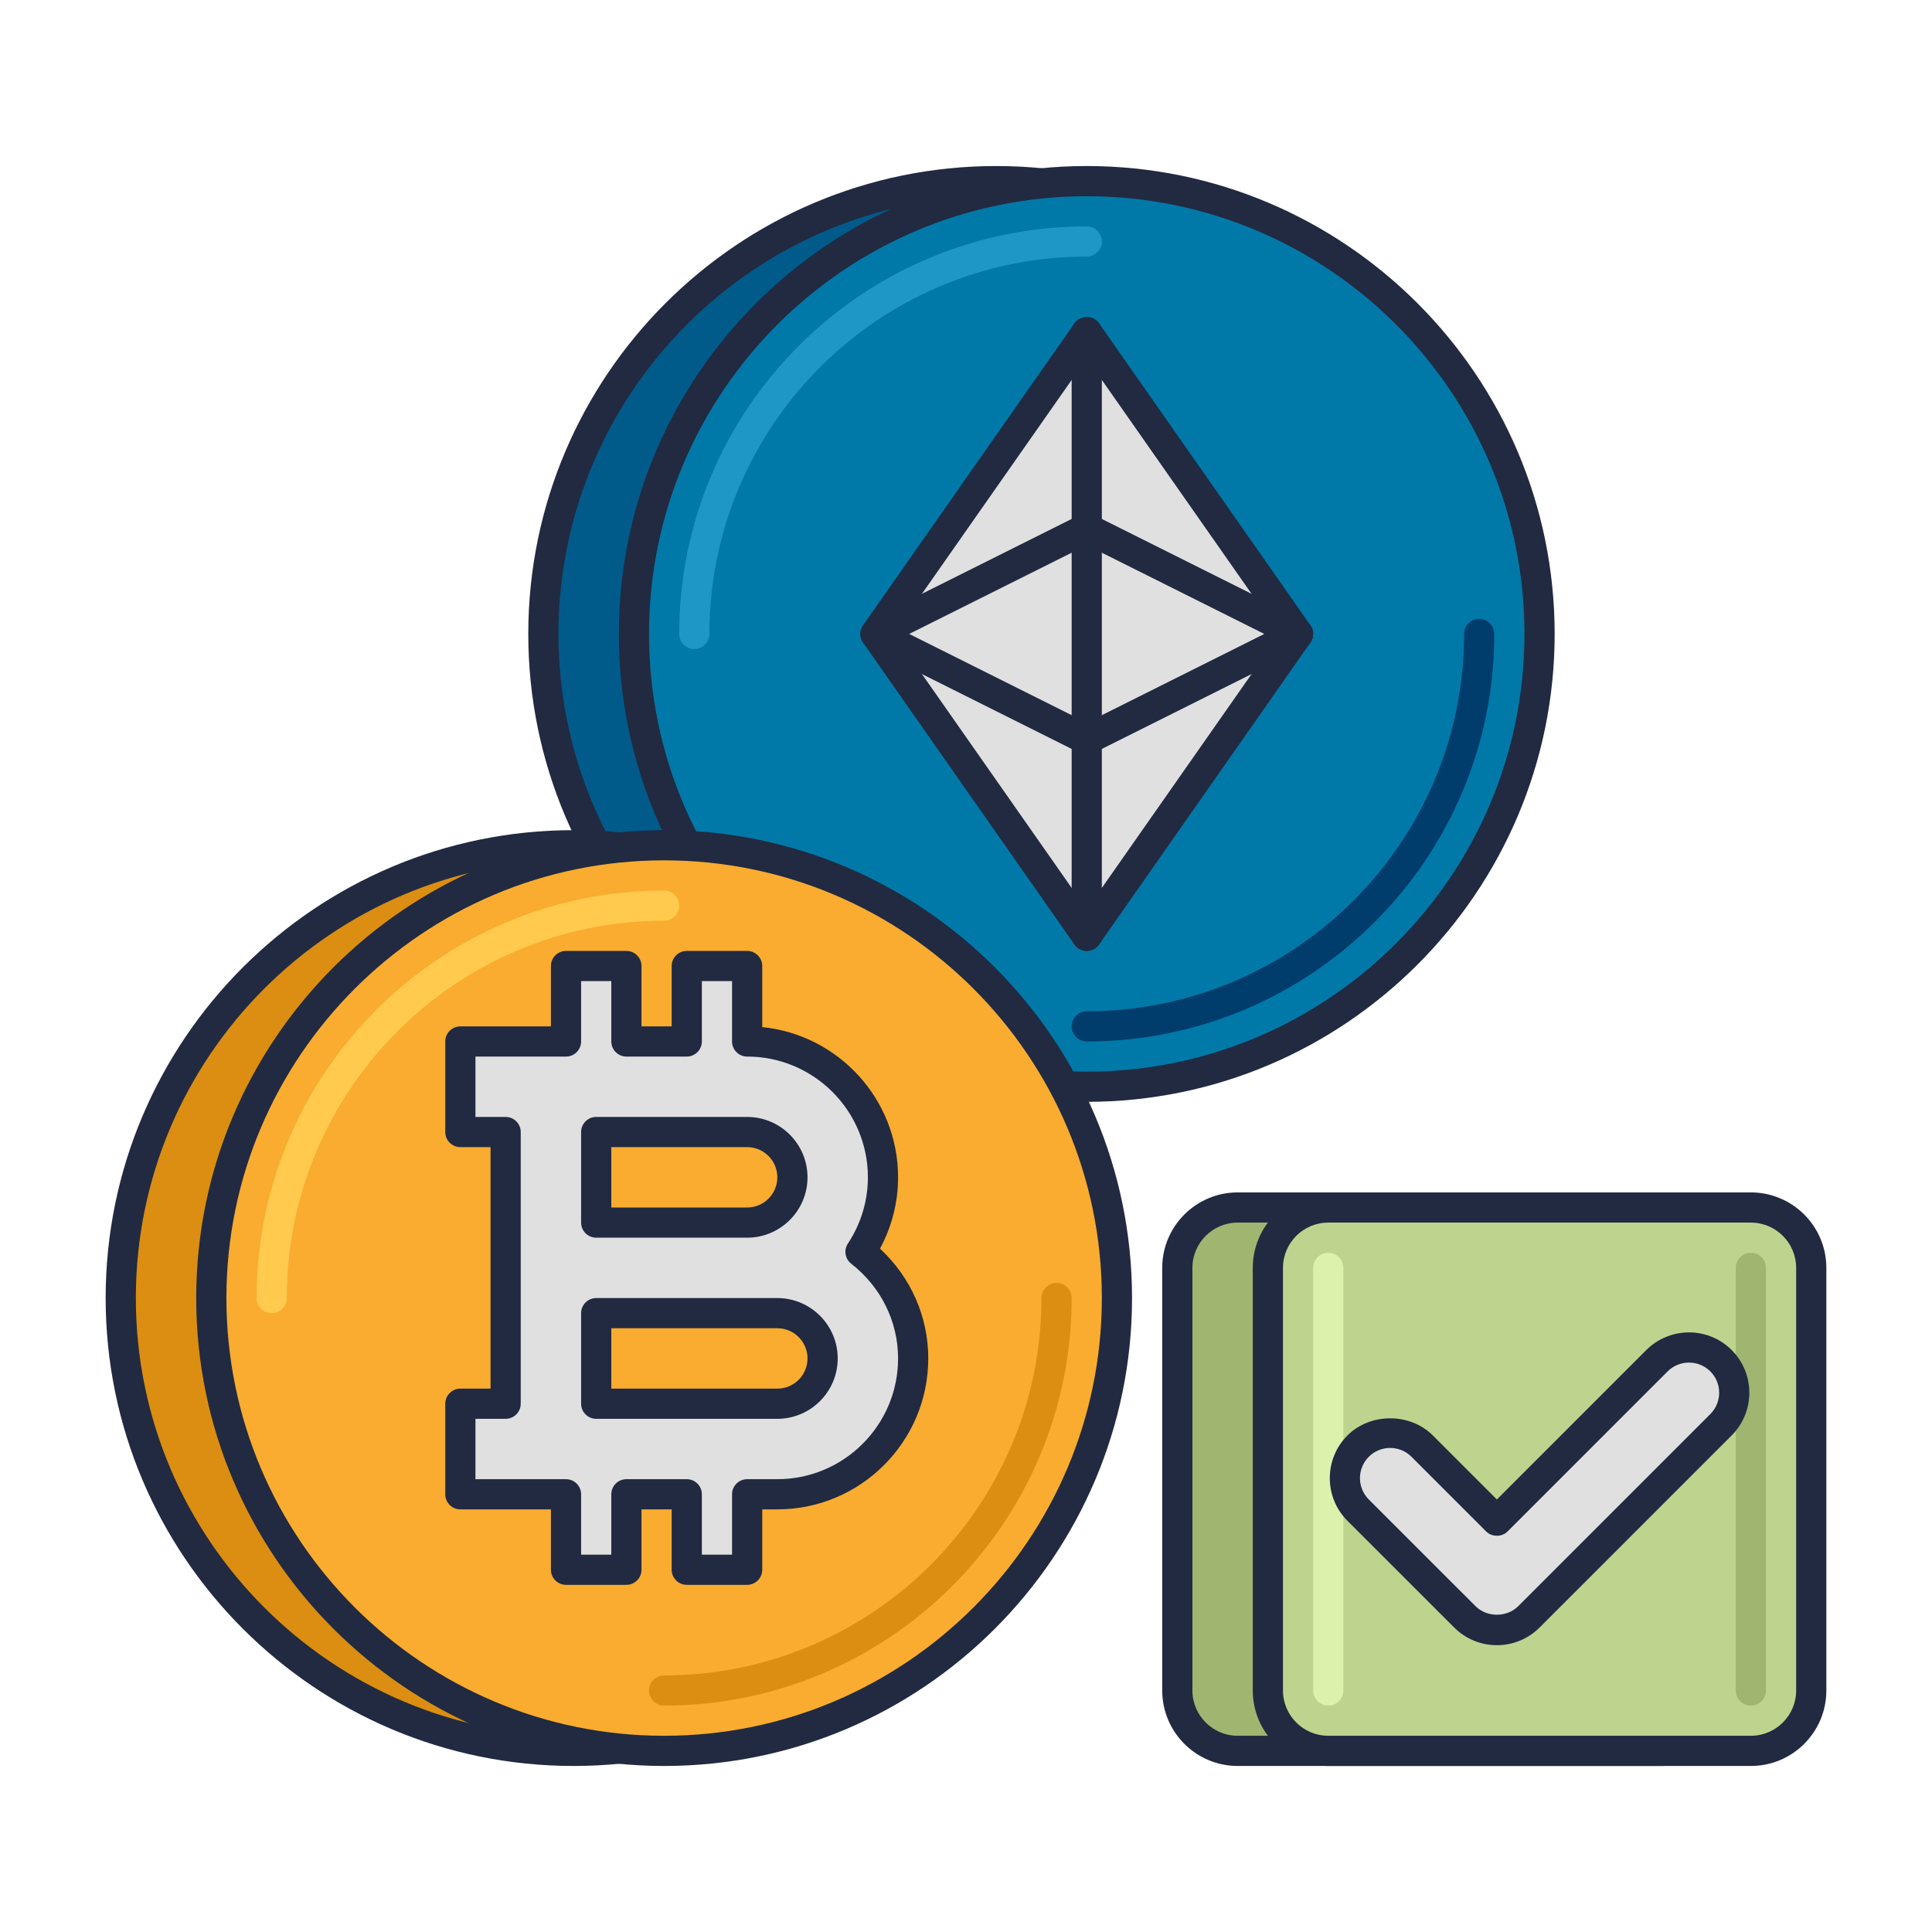 <?xml version="1.0" encoding="UTF-8"?>
<svg xmlns="http://www.w3.org/2000/svg" id="Icon_Set" height="512" viewBox="0 0 64 64" width="512">
  <circle cx="33" cy="21" fill="#005b8a" r="15"></circle>
  <path d="m33 36.5c-8.547 0-15.5-6.953-15.5-15.5s6.953-15.5 15.5-15.5 15.5 6.953 15.5 15.5-6.953 15.5-15.5 15.5zm0-30c-7.995 0-14.5 6.505-14.5 14.5s6.505 14.5 14.5 14.5 14.5-6.505 14.5-14.5-6.505-14.5-14.5-14.5z" fill="#212a41"></path>
  <circle cx="19" cy="43" fill="#db8e11" r="15"></circle>
  <path d="m19 58.5c-8.547 0-15.5-6.953-15.5-15.5s6.953-15.5 15.5-15.5 15.5 6.953 15.5 15.5-6.953 15.5-15.5 15.5zm0-30c-7.995 0-14.5 6.505-14.5 14.5s6.505 14.5 14.5 14.5 14.5-6.505 14.5-14.5-6.505-14.5-14.5-14.5z" fill="#212a41"></path>
  <circle cx="36" cy="21" fill="#0079a8" r="15"></circle>
  <path d="m36 36.5c-8.547 0-15.5-6.953-15.5-15.5s6.953-15.5 15.5-15.5 15.5 6.953 15.5 15.5-6.953 15.5-15.5 15.5zm0-30c-7.995 0-14.5 6.505-14.5 14.5s6.505 14.5 14.5 14.5 14.5-6.505 14.5-14.5-6.505-14.5-14.5-14.5z" fill="#212a41"></path>
  <path d="m23 21.5c-.276 0-.5-.224-.5-.5 0-7.444 6.056-13.5 13.5-13.5.276 0 .5.224.5.5s-.224.5-.5.5c-6.893 0-12.5 5.607-12.5 12.5 0 .276-.224.5-.5.5z" fill="#1e97c6"></path>
  <path d="m36 34.5c-.276 0-.5-.224-.5-.5s.224-.5.5-.5c6.893 0 12.5-5.607 12.5-12.5 0-.276.224-.5.5-.5s.5.224.5.5c0 7.444-6.056 13.5-13.5 13.5z" fill="#003d6c"></path>
  <path d="m36 31-7-10 7-10 7 10z" fill="#e0e0e0"></path>
  <g fill="#212a41">
    <path d="m36 31.5c-.163 0-.316-.08-.409-.213l-7-10c-.121-.173-.121-.401 0-.574l7-10c.186-.266.633-.266.818 0l7 10c.121.173.121.401 0 .574l-7 10c-.093.133-.246.213-.409.213zm-6.39-10.5 6.39 9.128 6.39-9.128-6.39-9.128z"></path>
    <path d="m36 25c-.076 0-.153-.018-.224-.053l-7-3.5c-.169-.085-.276-.258-.276-.447s.107-.362.276-.447l7-3.5c.141-.07.307-.07.447 0l7 3.5c.17.085.277.258.277.447s-.107.362-.276.447l-7 3.5c-.071.035-.148.053-.224.053zm-5.882-4 5.882 2.941 5.882-2.941-5.882-2.941z"></path>
    <path d="m36 31.5c-.276 0-.5-.224-.5-.5v-20c0-.276.224-.5.5-.5s.5.224.5.5v20c0 .276-.224.5-.5.5z"></path>
  </g>
  <circle cx="22" cy="43" fill="#f9ac2f" r="15"></circle>
  <path d="m22 58.5c-8.547 0-15.5-6.953-15.5-15.5s6.953-15.5 15.5-15.5 15.5 6.953 15.5 15.5-6.953 15.5-15.5 15.5zm0-30c-7.995 0-14.5 6.505-14.5 14.5s6.505 14.5 14.5 14.5 14.5-6.505 14.5-14.5-6.505-14.5-14.5-14.5z" fill="#212a41"></path>
  <path d="m28.505 41.469c.468-.71.745-1.557.745-2.469 0-2.481-2.019-4.5-4.5-4.5v-2.5h-2v2.5h-2v-2.5h-2v2.5h-3.5v3h1.5v9h-1.5v3h3.5v2.5h2v-2.5h2v2.5h2v-2.5h1c2.481 0 4.5-2.019 4.5-4.5 0-1.439-.691-2.707-1.745-3.531zm-8.755-3.969h5c.827 0 1.5.673 1.5 1.5s-.673 1.5-1.5 1.5h-5zm6 9h-6v-3h5 1c.827 0 1.5.673 1.5 1.5s-.673 1.5-1.5 1.5z" fill="#e0e0e0"></path>
  <path d="m24.75 52.5h-2c-.276 0-.5-.224-.5-.5v-2h-1v2c0 .276-.224.5-.5.5h-2c-.276 0-.5-.224-.5-.5v-2h-3c-.276 0-.5-.224-.5-.5v-3c0-.276.224-.5.5-.5h1v-8h-1c-.276 0-.5-.224-.5-.5v-3c0-.276.224-.5.5-.5h3v-2c0-.276.224-.5.5-.5h2c.276 0 .5.224.5.5v2h1v-2c0-.276.224-.5.5-.5h2c.276 0 .5.224.5.5v2.024c2.523.252 4.5 2.388 4.5 4.976 0 .827-.206 1.635-.599 2.362 1.021.949 1.599 2.252 1.599 3.638 0 2.757-2.243 5-5 5h-.5v2c0 .276-.224.5-.5.5zm-1.5-1h1v-2c0-.276.224-.5.5-.5h1c2.206 0 4-1.794 4-4 0-1.223-.565-2.366-1.552-3.138-.205-.16-.253-.451-.11-.669.434-.656.662-1.415.662-2.193 0-2.206-1.794-4-4-4-.276 0-.5-.224-.5-.5v-2h-1v2c0 .276-.224.5-.5.5h-2c-.276 0-.5-.224-.5-.5v-2h-1v2c0 .276-.224.5-.5.5h-3v2h1c.276 0 .5.224.5.5v9c0 .276-.224.5-.5.5h-1v2h3c.276 0 .5.224.5.5v2h1v-2c0-.276.224-.5.5-.5h2c.276 0 .5.224.5.5zm2.5-4.5h-6c-.276 0-.5-.224-.5-.5v-3c0-.276.224-.5.5-.5h6c1.103 0 2 .897 2 2s-.897 2-2 2zm-5.5-1h5.5c.552 0 1-.448 1-1s-.448-1-1-1h-5.5zm4.5-5h-5c-.276 0-.5-.224-.5-.5v-3c0-.276.224-.5.5-.5h5c1.103 0 2 .897 2 2s-.897 2-2 2zm-4.5-1h4.5c.552 0 1-.448 1-1s-.448-1-1-1h-4.5z" fill="#212a41"></path>
  <path d="m55 58h-14c-1.105 0-2-.895-2-2v-14c0-1.105.895-2 2-2h14c1.105 0 2 .895 2 2v14c0 1.105-.895 2-2 2z" fill="#a0b570"></path>
  <path d="m55 58.5h-14c-1.379 0-2.5-1.121-2.5-2.5v-14c0-1.379 1.121-2.5 2.5-2.5h14c1.379 0 2.5 1.121 2.5 2.5v14c0 1.379-1.121 2.5-2.5 2.5zm-14-18c-.827 0-1.5.673-1.5 1.5v14c0 .827.673 1.5 1.5 1.5h14c.827 0 1.5-.673 1.5-1.5v-14c0-.827-.673-1.5-1.5-1.5z" fill="#212a41"></path>
  <path d="m58 58h-14c-1.105 0-2-.895-2-2v-14c0-1.105.895-2 2-2h14c1.105 0 2 .895 2 2v14c0 1.105-.895 2-2 2z" fill="#bed38e"></path>
  <path d="m58 58.5h-14c-1.379 0-2.5-1.121-2.5-2.5v-14c0-1.379 1.121-2.5 2.5-2.5h14c1.379 0 2.5 1.121 2.5 2.5v14c0 1.379-1.121 2.5-2.5 2.5zm-14-18c-.827 0-1.5.673-1.5 1.5v14c0 .827.673 1.5 1.5 1.5h14c.827 0 1.5-.673 1.5-1.5v-14c0-.827-.673-1.5-1.5-1.5z" fill="#212a41"></path>
  <path d="m58 56.5c-.276 0-.5-.224-.5-.5v-14c0-.276.224-.5.5-.5s.5.224.5.5v14c0 .276-.224.5-.5.5z" fill="#a0b570"></path>
  <path d="m44 56.5c-.276 0-.5-.224-.5-.5v-14c0-.276.224-.5.5-.5s.5.224.5.5v14c0 .276-.224.5-.5.5z" fill="#dcf1ac"></path>
  <path d="m57.01 45.075c-.586-.586-1.536-.586-2.121 0l-5.303 5.303-2.475-2.475c-.586-.586-1.536-.586-2.121 0-.586.586-.586 1.535 0 2.121l3.536 3.536c.586.586 1.536.586 2.121 0l6.364-6.364c.585-.585.585-1.535-.001-2.121z" fill="#e0e0e0"></path>
  <path d="m49.586 54.499c-.512 0-1.024-.195-1.414-.585l-3.536-3.535c-.779-.779-.779-2.049 0-2.828.756-.757 2.073-.756 2.829 0l2.121 2.121 4.949-4.95c.781-.779 2.05-.779 2.829 0s.779 2.049 0 2.828l-6.364 6.364c-.39.39-.902.585-1.414.585zm-3.535-6.534c-.257 0-.513.098-.708.293-.39.39-.39 1.024 0 1.414l3.536 3.535c.379.377 1.035.377 1.414 0l6.364-6.364c.39-.39.39-1.024 0-1.414-.392-.39-1.025-.388-1.415 0l-5.303 5.304c-.188.188-.52.188-.707 0l-2.475-2.475c-.195-.196-.45-.293-.706-.293z" fill="#212a41"></path>
  <path d="m9 43.5c-.276 0-.5-.224-.5-.5 0-7.444 6.056-13.5 13.5-13.5.276 0 .5.224.5.5s-.224.5-.5.5c-6.893 0-12.5 5.607-12.5 12.5 0 .276-.224.5-.5.5z" fill="#ffca4d"></path>
  <path d="m22 56.5c-.276 0-.5-.224-.5-.5s.224-.5.5-.5c6.893 0 12.5-5.607 12.5-12.5 0-.276.224-.5.5-.5s.5.224.5.5c0 7.444-6.056 13.5-13.5 13.5z" fill="#db8e11"></path>
</svg>
